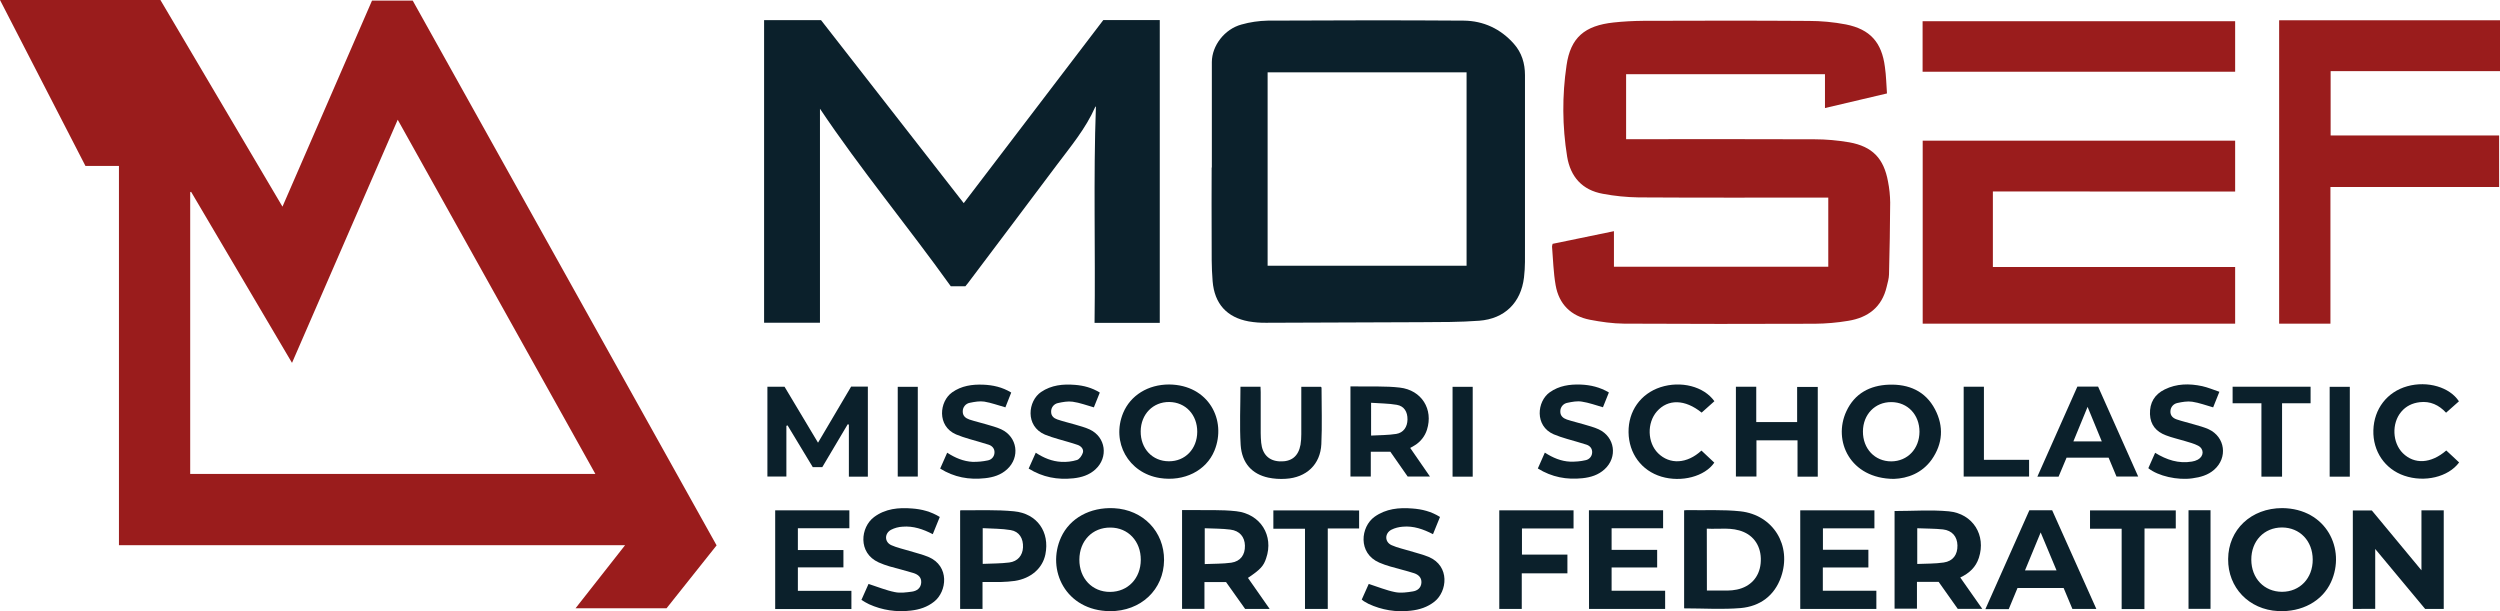<?xml version="1.0" encoding="utf-8"?>
<svg xmlns="http://www.w3.org/2000/svg" id="Layer_1" style="enable-background:new 0 0 2568.4 627.9;" version="1.1" viewBox="0 0 2568.4 627.9" x="0px" y="0px">
<style type="text/css">
	.st0{fill:#9A1C1C;}
	.st1{fill:#0B202B;}
</style>
<path class="st0" d="M290.2,212.3l92-211.7H424l312.2,559.7l-51.4,64.6h-93.5l50.9-64.8H122.2V170.5H87.8C58.4,113.3,29.4,57,0,0&#xD;&#xA;	h164.8C206.2,70.1,247.8,140.6,290.2,212.3z M611.6,486.8L408.6,123c-36.5,83.9-72.3,166.4-108.6,249.8L196.3,197l-0.9,0.5v289.4&#xD;&#xA;	H611.6z"/>
<path class="st0" d="M1938.6,96l-63.7,15V76.2h-204.3V143h6.5c62.3,0,124.6-0.2,187,0.1c12,0,23.9,1.1,35.7,3.1&#xD;&#xA;	c23.9,4.3,35.6,16.6,39.9,40.5c1.4,7,2.1,14.2,2.2,21.3c-0.1,24.6-0.6,49.3-1.2,73.9c-0.1,4.3-1.4,8.5-2.4,12.7&#xD;&#xA;	c-4.9,21-19.2,31.7-39.5,35c-11.3,1.9-22.8,2.9-34.3,3c-65.3,0.3-130.7,0.2-196-0.1c-11.7-0.1-23.6-1.8-35.1-4&#xD;&#xA;	c-19.5-3.8-31.8-16-35.2-35.5c-2.3-13-2.6-26.4-3.7-39.7c0.1-0.9,0.3-1.9,0.6-2.8l63-13V274h220.2v-71h-6.4&#xD;&#xA;	c-62.8,0-125.6,0.2-188.5-0.2c-12.3-0.2-24.6-1.4-36.7-3.7c-21.2-3.8-33.3-17.5-36.7-38.3c-5-31-5.2-62.5-0.6-93.6&#xD;&#xA;	c4.1-28.7,18.7-40.9,48.4-44.1c10.1-1.1,20.2-1.6,30.4-1.7c56.7-0.2,113.3-0.3,170,0.1c12.8,0,25.6,1.2,38.2,3.6&#xD;&#xA;	c25,5,36.9,18.5,40.1,43.8C1937.8,77.8,1937.9,86.8,1938.6,96z"/>
<path class="st1" d="M1191.5,331.7h-67c1-74.4-1.3-148.6,1.4-222.5c-0.3,0.3-0.6,0.6-0.8,0.9c-9.8,22.2-25.3,40.6-39.7,59.8&#xD;&#xA;	c-30.2,40.2-60.4,80.5-90.7,120.6c-0.9,1.2-1.8,2.3-2.9,3.6h-15c-44.2-61.7-92.9-120.4-134.4-182.4v219.9h-57.4V20.7h58.5l146.6,188&#xD;&#xA;	l143.4-188.1h58L1191.5,331.7z"/>
<path class="st1" d="M1245,172.2c0-36.2-0.1-72.3,0-108.5c0.1-16.9,13.1-33.8,30.4-38.5c8.8-2.5,17.9-3.8,27-4&#xD;&#xA;	c67.2-0.3,134.3-0.5,201.4,0c20.2,0.2,37.9,8.4,51.5,23.8c8.1,9.1,11.4,20.2,11.4,32.2c0.1,58.7,0.1,117.3,0,175.9&#xD;&#xA;	c0,10.6,0.3,21.4-1,31.9c-3.1,26-19.9,42.5-46,44.5c-19.9,1.5-39.9,1.4-59.9,1.5c-53,0.3-106,0.5-159,0.6c-6,0.1-12-0.4-17.9-1.4&#xD;&#xA;	c-22.4-4.1-35.2-18-37.1-41.3c-1.2-14.2-1-28.6-1-42.9c-0.2-24.7,0-49.3,0-74L1245,172.2z M1506.7,273V74.3h-204.4V273H1506.7z"/>
<path class="st0" d="M2047.4,196.7v77.6h248.9v58.2h-321v-188h321v52.3L2047.4,196.7z"/>
<path class="st0" d="M2394.2,192.1v140.4h-52.7V20.8h226.9v52.3h-174v66.1h173.1v52.9H2394.2z"/>
<path class="st0" d="M1975.2,73.8V21.8h321.1v51.9H1975.2z"/>
<path class="st1" d="M2417.2,625.6V524.4h19.5l51,61.5v-61.6h22.9v101.3h-19.1l-51.3-61.6v61.5L2417.2,625.6z"/>
<path class="st1" d="M1730.2,625V524.3c1.6-0.1,3.1-0.3,4.5-0.2c17.8,0.3,35.7-0.7,53.3,1.2c33.9,3.7,53,35.3,41.8,67.4&#xD;&#xA;	c-6.8,19.5-21.8,30.2-41.4,32C1769.4,626.3,1749.9,625,1730.2,625z M1753.6,606.7c7.5,0,14.5,0.1,21.4,0c3.2,0,6.3-0.4,9.4-1&#xD;&#xA;	c14-2.9,23-12.8,24.4-26.7c1.5-14.8-4.9-27-17.3-32.4s-25.1-2.7-38-3.5L1753.6,606.7z"/>
<path class="st1" d="M2344.7,522c45.5,0.5,65.5,42.4,50.1,76c-9,19.7-30,31-54.3,29.8c-30-1.5-51.7-24.1-51.4-53.5&#xD;&#xA;	C2289.3,544.1,2312.8,522,2344.7,522z M2376,574.8c-0.1-19.1-13.2-32.8-31.5-32.9c-18.5,0-31.7,13.9-31.6,33.2&#xD;&#xA;	c0.1,19.1,13.2,32.8,31.5,32.9C2362.8,608,2376.1,594.1,2376,574.8z"/>
<path class="st1" d="M1140.3,627.9c-45.5-0.5-65.5-42.4-50.2-75.9c9-19.7,29.9-31.1,54.3-29.9c30,1.5,51.7,24.1,51.5,53.4&#xD;&#xA;	C1195.6,605.8,1172.1,628,1140.3,627.9z M1172,575.2c0.1-19.2-13-33.1-31.1-33.2c-18.6-0.2-31.9,13.6-32,32.9s13.2,33.3,31.6,33.2&#xD;&#xA;	C1158.8,608,1171.9,594.2,1172,575.2L1172,575.2z"/>
<path class="st1" d="M1946.4,525c18.8,0,37.4-1.4,55.7,0.3c24.9,2.4,38.5,24.7,30.9,47.8c-3.1,9.5-9.6,15.7-19.1,20.2l22.6,32.2&#xD;&#xA;	h-25.2l-19.6-27.7h-22.3v27.5h-23L1946.4,525z M1969.7,542.7v36.7c9.3-0.4,18.4-0.2,27.2-1.5c9.6-1.4,14.3-8.1,14.1-17.6&#xD;&#xA;	c-0.2-9-5.4-15.3-14.9-16.4C1987.6,543,1978.9,543.1,1969.7,542.7z"/>
<path class="st1" d="M1282.1,593.7l22.3,31.9h-25.2c-6.4-9-12.9-18.2-19.6-27.6h-22.2v27.5h-23V524c3.2,0,6.4-0.1,9.7,0&#xD;&#xA;	c15.3,0.3,30.7-0.5,45.9,1.2c25.1,2.8,38.8,25.2,30.8,48.3C1298.2,581.5,1294.9,585.1,1282.1,593.7z M1237.7,542.7v36.8&#xD;&#xA;	c9.3-0.4,18.4-0.2,27.2-1.4c9.6-1.4,14.3-8.1,14.1-17.5c-0.2-9-5.4-15.3-14.9-16.5C1255.6,543,1246.9,543.1,1237.7,542.7z"/>
<path class="st1" d="M807.9,437.5v52.1h-19.5v-92.3H806l34.4,57.5l34-57.6h17.2v92.5h-19.5v-53.5l-1.2-0.3&#xD;&#xA;	c-8.7,14.7-17.4,29.3-26.1,44h-9.8L809.1,437L807.9,437.5z"/>
<path class="st1" d="M1872.7,583v23.9h55v18.7h-78.2V524.3h76.2v18.5h-52.9v22h46.7V583H1872.7z"/>
<path class="st1" d="M1632.4,524.2h76.2v18.5h-52.9v22.2h46.8V583h-46.8v23.9h55v18.7h-78.2L1632.4,524.2z"/>
<path class="st1" d="M819.7,565.1h46.8v17.8h-46.8V607h55v18.7h-78.3V524.3h76.2v18.4h-52.9V565.1z"/>
<path class="st1" d="M1009.4,597.9v27.7h-23V524.7c0.1-0.1,0.4-0.5,0.6-0.5c18.3,0.2,36.7-0.7,54.8,1.1&#xD;&#xA;	c23.8,2.3,36.8,21.3,32.2,44.2c-2.9,14.3-14.7,24.7-31.4,27.3c-4.6,0.6-9.3,1-13.9,1.1C1022.5,598,1016.3,597.9,1009.4,597.9z&#xD;&#xA;	 M1009.7,579.3c9.3-0.4,18.3-0.3,27.1-1.4s13.8-7.3,14.2-15.5c0.4-9.2-3.8-16.3-12.6-17.8c-9.3-1.6-19-1.4-28.8-2V579.3z"/>
<path class="st1" d="M2084.9,524.2h23.4c15,33.5,30.1,67.3,45.4,101.4h-24.6c-3-7.1-6-14.3-9-21.5h-47.4c-3,7.2-6,14.4-9,21.7h-24&#xD;&#xA;	L2084.9,524.2z M2112.8,586c-5.5-13.2-10.7-25.6-16.3-39l-16.1,39H2112.8z"/>
<path class="st1" d="M1201.1,395c40.7,0.4,59.3,36.8,46.6,67.9c-8.5,20.8-31.3,32.1-56.2,28.2c-32.2-5.1-50-36.8-37.6-66.9&#xD;&#xA;	C1161.5,406.1,1179.5,395,1201.1,395z M1230,443.7c0.1-17.6-12-30.5-28.7-30.7s-29.2,12.5-29.4,30c-0.2,17.9,12,30.9,29,30.9&#xD;&#xA;	C1217.6,474,1229.9,461.2,1230,443.7L1230,443.7z"/>
<path class="st1" d="M1945.6,492c-45-0.3-62.8-39.2-48.7-69.5c8.5-18.3,24.2-26.6,43.7-27.3c20.4-0.7,37.5,6.5,47.4,25.4&#xD;&#xA;	c9.1,17.5,8,35.2-3.4,51.5C1974.6,486.1,1959.9,491.5,1945.6,492z M1972,443.6c0-17.5-12.1-30.4-28.9-30.5s-29.1,12.7-29.2,30.1&#xD;&#xA;	c-0.1,17.8,12.2,30.8,29.1,30.8C1959.8,473.9,1971.9,461,1972,443.6L1972,443.6z"/>
<path class="st1" d="M1479.4,531.1c-2.5,6.1-4.8,11.7-7.2,17.7c-10-5.2-20.1-8.7-31-7.7c-4.1,0.3-8.2,1.3-11.9,3.2&#xD;&#xA;	c-6.9,3.8-6.8,12.6,0.4,15.8c6,2.7,12.6,4,19,6s12.9,3.5,19,6c22.3,9.4,19.1,35.7,6,46c-7.2,5.7-15.4,8.3-24.4,9.3&#xD;&#xA;	c-14.8,1.8-29.8-0.7-43.3-7c-1.6-0.8-3.2-1.7-4.8-2.7c-0.8-0.5-1.5-1.1-2.2-1.7l7.2-16.1c9.4,3,18,6.6,27,8.4&#xD;&#xA;	c5.8,1.2,12.3,0.3,18.3-0.7c4.6-0.7,8.4-3.5,8.8-8.8s-3-8.4-7.5-9.9c-8.1-2.6-16.3-4.5-24.5-6.9c-3.8-1.1-7.6-2.4-11.3-4&#xD;&#xA;	c-22.3-9.7-19.1-36.9-4.8-47.1c11.7-8.3,25-9.6,38.7-8.5C1460.8,523.1,1470.3,525.4,1479.4,531.1z"/>
<path class="st1" d="M885,616.3c2.7-6.1,5.2-11.8,7.3-16.4c9.4,3,18,6.6,27,8.4c5.7,1.2,11.9,0.3,17.8-0.5c4.7-0.7,8.8-3.4,9.3-9&#xD;&#xA;	c0.5-5.8-3.3-8.6-8-10.1c-8.1-2.5-16.3-4.5-24.5-6.8c-3.8-1.1-7.6-2.5-11.2-4.1c-21.7-9.8-18.6-36.3-4.7-46.6&#xD;&#xA;	c11.7-8.7,25.2-9.9,39-8.8c9.8,0.7,19.3,3.1,28.5,8.7c-2.4,5.8-4.7,11.6-7.2,17.7c-10-5.2-20.1-8.6-31-7.7&#xD;&#xA;	c-4.1,0.2-8.2,1.3-11.9,3.2c-6.9,3.8-6.8,12.6,0.3,15.8c6,2.7,12.6,4,19,6s12.9,3.5,19,6c22.3,9.4,19.1,35.7,6,46&#xD;&#xA;	c-7,5.6-15.1,8.2-23.9,9.2c-14.6,1.8-29.5-0.4-42.9-6.5C890.2,619.6,887.8,618,885,616.3z"/>
<path class="st1" d="M1408.3,489.6h-20.9V397c2.2,0,4.5,0,6.8,0c14.6,0.3,29.4-0.5,43.9,1.2c22.5,2.6,34.6,22.3,27.9,43.3&#xD;&#xA;	c-2.1,6.7-6.7,12.5-12.7,16.1c-1.4,0.9-2.8,1.7-4.5,2.6c6.8,9.8,13.4,19.3,20.3,29.4h-22.9c-5.7-8.2-11.7-16.8-17.8-25.5h-20.1&#xD;&#xA;	V489.6z M1408.6,447.5c9-0.5,17.5-0.4,25.8-1.7c7.5-1.2,11.5-7.2,11.6-14.8c0.1-7.9-3.4-13.8-11-15.1c-8.5-1.5-17.4-1.4-26.4-2.1&#xD;&#xA;	L1408.6,447.5z"/>
<path class="st1" d="M1783.4,397.3h20.9v36.3h42v-36.1h21.2v92.2h-20.8v-37.3h-42.2v37.2h-21.1V397.3z"/>
<path class="st1" d="M1274.4,397.3h20.6c0.1,2,0.2,3.8,0.2,5.6c0,14,0,28,0,42c0,3.3,0.2,6.7,0.5,10c1.2,11.9,7.9,18.6,19.1,19.1&#xD;&#xA;	c11.9,0.5,19.1-5.1,21.3-17.1c0.6-3.6,0.8-7.3,0.8-10.9c0.1-16.1,0-32.2,0-48.6h20.2c0.2,0.4,0.6,0.6,0.6,0.9&#xD;&#xA;	c0,19.3,0.7,38.7-0.2,58c-1,20.9-15.4,34.4-36.7,35.6c-6,0.4-12,0-17.8-1.2c-16.6-3.6-27.1-14.7-28.4-33.5&#xD;&#xA;	C1273.4,437.2,1274.4,417.4,1274.4,397.3z"/>
<path class="st1" d="M1540.3,524.3h76.3v18.6h-53v26.9h46.7V589h-46.9v36.6h-23.1L1540.3,524.3z"/>
<path class="st1" d="M2123.1,470.2c-2.7,6.5-5.5,13.1-8.2,19.5h-21.8c13.8-31.1,27.4-61.7,41.1-92.5h21.3l41.2,92.4h-22.3l-8.1-19.4&#xD;&#xA;	L2123.1,470.2z M2144.7,418c-5.2,12.6-9.8,23.9-14.6,35.5h29.2L2144.7,418z"/>
<path class="st1" d="M965.9,481.4l7.2-16.3c8.2,5.3,16.7,8.9,26.1,9.4c5.3,0.1,10.6-0.4,15.7-1.5c3.8-0.7,6.6-3.9,6.8-7.8&#xD;&#xA;	c0.3-4.2-2.3-7.1-5.9-8.3c-6.6-2.2-13.4-3.9-20-5.9c-4.6-1.3-9.2-2.9-13.6-4.7c-19.8-8.6-17.2-33.9-4-43.2&#xD;&#xA;	c9.6-6.8,20.5-8.3,31.8-7.9c10.1,0.4,19.7,2.5,28.9,8.1c-2.1,5.3-4.2,10.5-6,15.2c-7.5-2.1-14.5-4.7-21.7-5.9&#xD;&#xA;	c-4.7-0.7-9.9,0.2-14.7,1.2c-4.3,0.7-7.5,4.5-7.4,8.9c-0.1,4.6,3,7,6.8,8.3c5.7,1.9,11.5,3.2,17.2,4.9c5.2,1.6,10.7,2.9,15.6,5.2&#xD;&#xA;	c16.6,7.8,19.5,28.6,6,41c-6.4,5.9-14.3,8.3-22.7,9.2C995.6,493.1,980.3,490.4,965.9,481.4z"/>
<path class="st1" d="M1056.8,481.4l7.3-16.3c8.2,5.4,16.8,8.9,26.2,9.4c5.4,0.3,10.9-0.3,16.1-1.9c2.6-0.8,5.2-4.6,6.1-7.5&#xD;&#xA;	c1.1-3.7-1.9-6.8-5.3-8c-6.6-2.3-13.3-4-20-6c-4.6-1.3-9.2-2.8-13.7-4.6c-20.5-8.8-17.5-34.6-3.9-43.8c10.7-7.2,22.6-8.3,34.9-7.3&#xD;&#xA;	c8.8,0.7,17.3,2.9,25.4,7.9c-2.1,5.3-4.2,10.5-6.1,15.2c-7.5-2.1-14.5-4.8-21.8-5.8c-4.9-0.7-10.2,0.3-15.2,1.4&#xD;&#xA;	c-4.1,0.9-7,4.6-6.9,8.8c-0.1,4.4,2.8,6.8,6.3,8c5.8,2,11.8,3.4,17.7,5.1c5.2,1.6,10.7,2.9,15.6,5.2c16.6,7.8,19.4,28.6,5.9,41&#xD;&#xA;	c-6.4,5.9-14.3,8.3-22.7,9.2C1086.5,493.1,1071.3,490.4,1056.8,481.4z"/>
<path class="st1" d="M1652.9,403.2c-2.2,5.5-4.3,10.6-6.1,15.2c-7.4-2.1-14.4-4.7-21.7-5.8c-4.7-0.8-9.9,0.2-14.7,1.2&#xD;&#xA;	c-4.3,0.7-7.5,4.5-7.4,8.9c-0.1,4.6,3,7,6.7,8.3c5.7,1.9,11.5,3.2,17.2,4.9c5.2,1.6,10.7,2.9,15.6,5.2c16.6,7.8,19.6,28.6,6,41&#xD;&#xA;	c-6.4,5.9-14.3,8.3-22.7,9.2c-16.2,1.7-31.4-1-45.9-10c2.4-5.5,4.7-10.7,7.2-16.3c8.2,5.3,16.7,8.9,26.1,9.3&#xD;&#xA;	c5.3,0.1,10.6-0.3,15.7-1.5c3.8-0.7,6.6-3.9,6.8-7.7c0.3-4.2-2.2-7.1-5.9-8.3c-6.6-2.2-13.4-3.9-20-5.9c-4.6-1.3-9.2-2.9-13.6-4.7&#xD;&#xA;	c-19.8-8.6-17.2-33.9-4-43.2c9.6-6.8,20.5-8.3,31.8-7.9C1634,395.5,1643.6,397.7,1652.9,403.2z"/>
<path class="st1" d="M2207.1,481l7-15.8c11.9,7.3,24.1,11.3,37.8,9c2.1-0.3,4.2-1,6.1-2c6.3-3.5,6.6-10.9,0.3-14.3&#xD;&#xA;	c-4.2-2.2-9-3.4-13.6-4.8c-6.5-2-13.2-3.4-19.6-5.9c-9.8-3.7-15.9-10.6-16.3-21.7c-0.4-11.7,4.7-20.3,15.1-25.4&#xD;&#xA;	c12.3-6.1,25.4-6.2,38.5-3.4c5.9,1.3,11.5,3.7,17.7,5.8c-2.5,6.2-4.6,11.4-6.4,16c-7.4-2.1-14.3-4.7-21.5-5.8&#xD;&#xA;	c-4.9-0.7-10.2,0.2-15.2,1.3c-4.1,0.8-7.1,4.3-7.2,8.5c-0.2,4.6,2.7,7.1,6.5,8.4c5.8,2,11.8,3.3,17.7,5.1c5.1,1.5,10.3,2.8,15.1,5&#xD;&#xA;	c17,7.9,19.8,29.2,5.6,41.6c-6.4,5.6-14.2,7.7-22.4,8.8C2237.2,493.6,2217.1,489.1,2207.1,481z"/>
<path class="st1" d="M2526.2,412.3L2513,424c-7.4-8-16.3-12.1-27.1-10.8c-7.5,0.9-14.1,4-19,9.9c-10,11.9-9.1,31.8,1.7,42.5&#xD;&#xA;	c11.9,11.7,28.9,10.8,44.6-2.8l6.8,6.3c2.2,2,4.3,4,6.4,6c-11.1,15-35.5,20.8-56.4,13.6c-19.9-6.8-32.3-25.1-31.7-46.6&#xD;&#xA;	c0.6-22,14.1-39.5,34.9-45.3S2516.8,397.8,2526.2,412.3z"/>
<path class="st1" d="M1761.3,412.2l-13.1,11.7c-17.1-13.8-34.6-14.2-46-1.2c-10.3,11.8-9.8,32,1.2,42.9c12,11.9,29.8,11,44.6-2.7&#xD;&#xA;	l6.7,6.3l6.5,6.1c-9.8,14.3-33.8,20.5-54.3,14.4s-33.5-23.8-33.8-45.6s12.4-39.6,32.8-46.3C1726.9,391,1750.4,396.9,1761.3,412.2z"/>
<path class="st1" d="M1396.3,524.4v18.5h-32.2v82.7h-23.4v-82.4h-32.5v-18.8H1396.3z"/>
<path class="st1" d="M2203.1,625.7h-23.4v-82.5h-32.5v-18.8h88.1v18.5h-32.1L2203.1,625.7z"/>
<path class="st1" d="M2323.3,414.3h-29.6v-17h80.1v17h-29.3v75.4h-21.2L2323.3,414.3z"/>
<path class="st1" d="M2084.6,472.4v17.2h-67.2v-92.3h20.8v75.1H2084.6z"/>
<path class="st1" d="M2248.4,524.2h22.6v101.3h-22.6L2248.4,524.2z"/>
<path class="st1" d="M1513,489.7h-20.7v-92.3h20.7V489.7z"/>
<path class="st1" d="M942.9,489.6h-20.6v-92.2h20.6V489.6z"/>
<path class="st1" d="M2414.1,489.7h-20.7v-92.3h20.7V489.7z"/>
</svg>